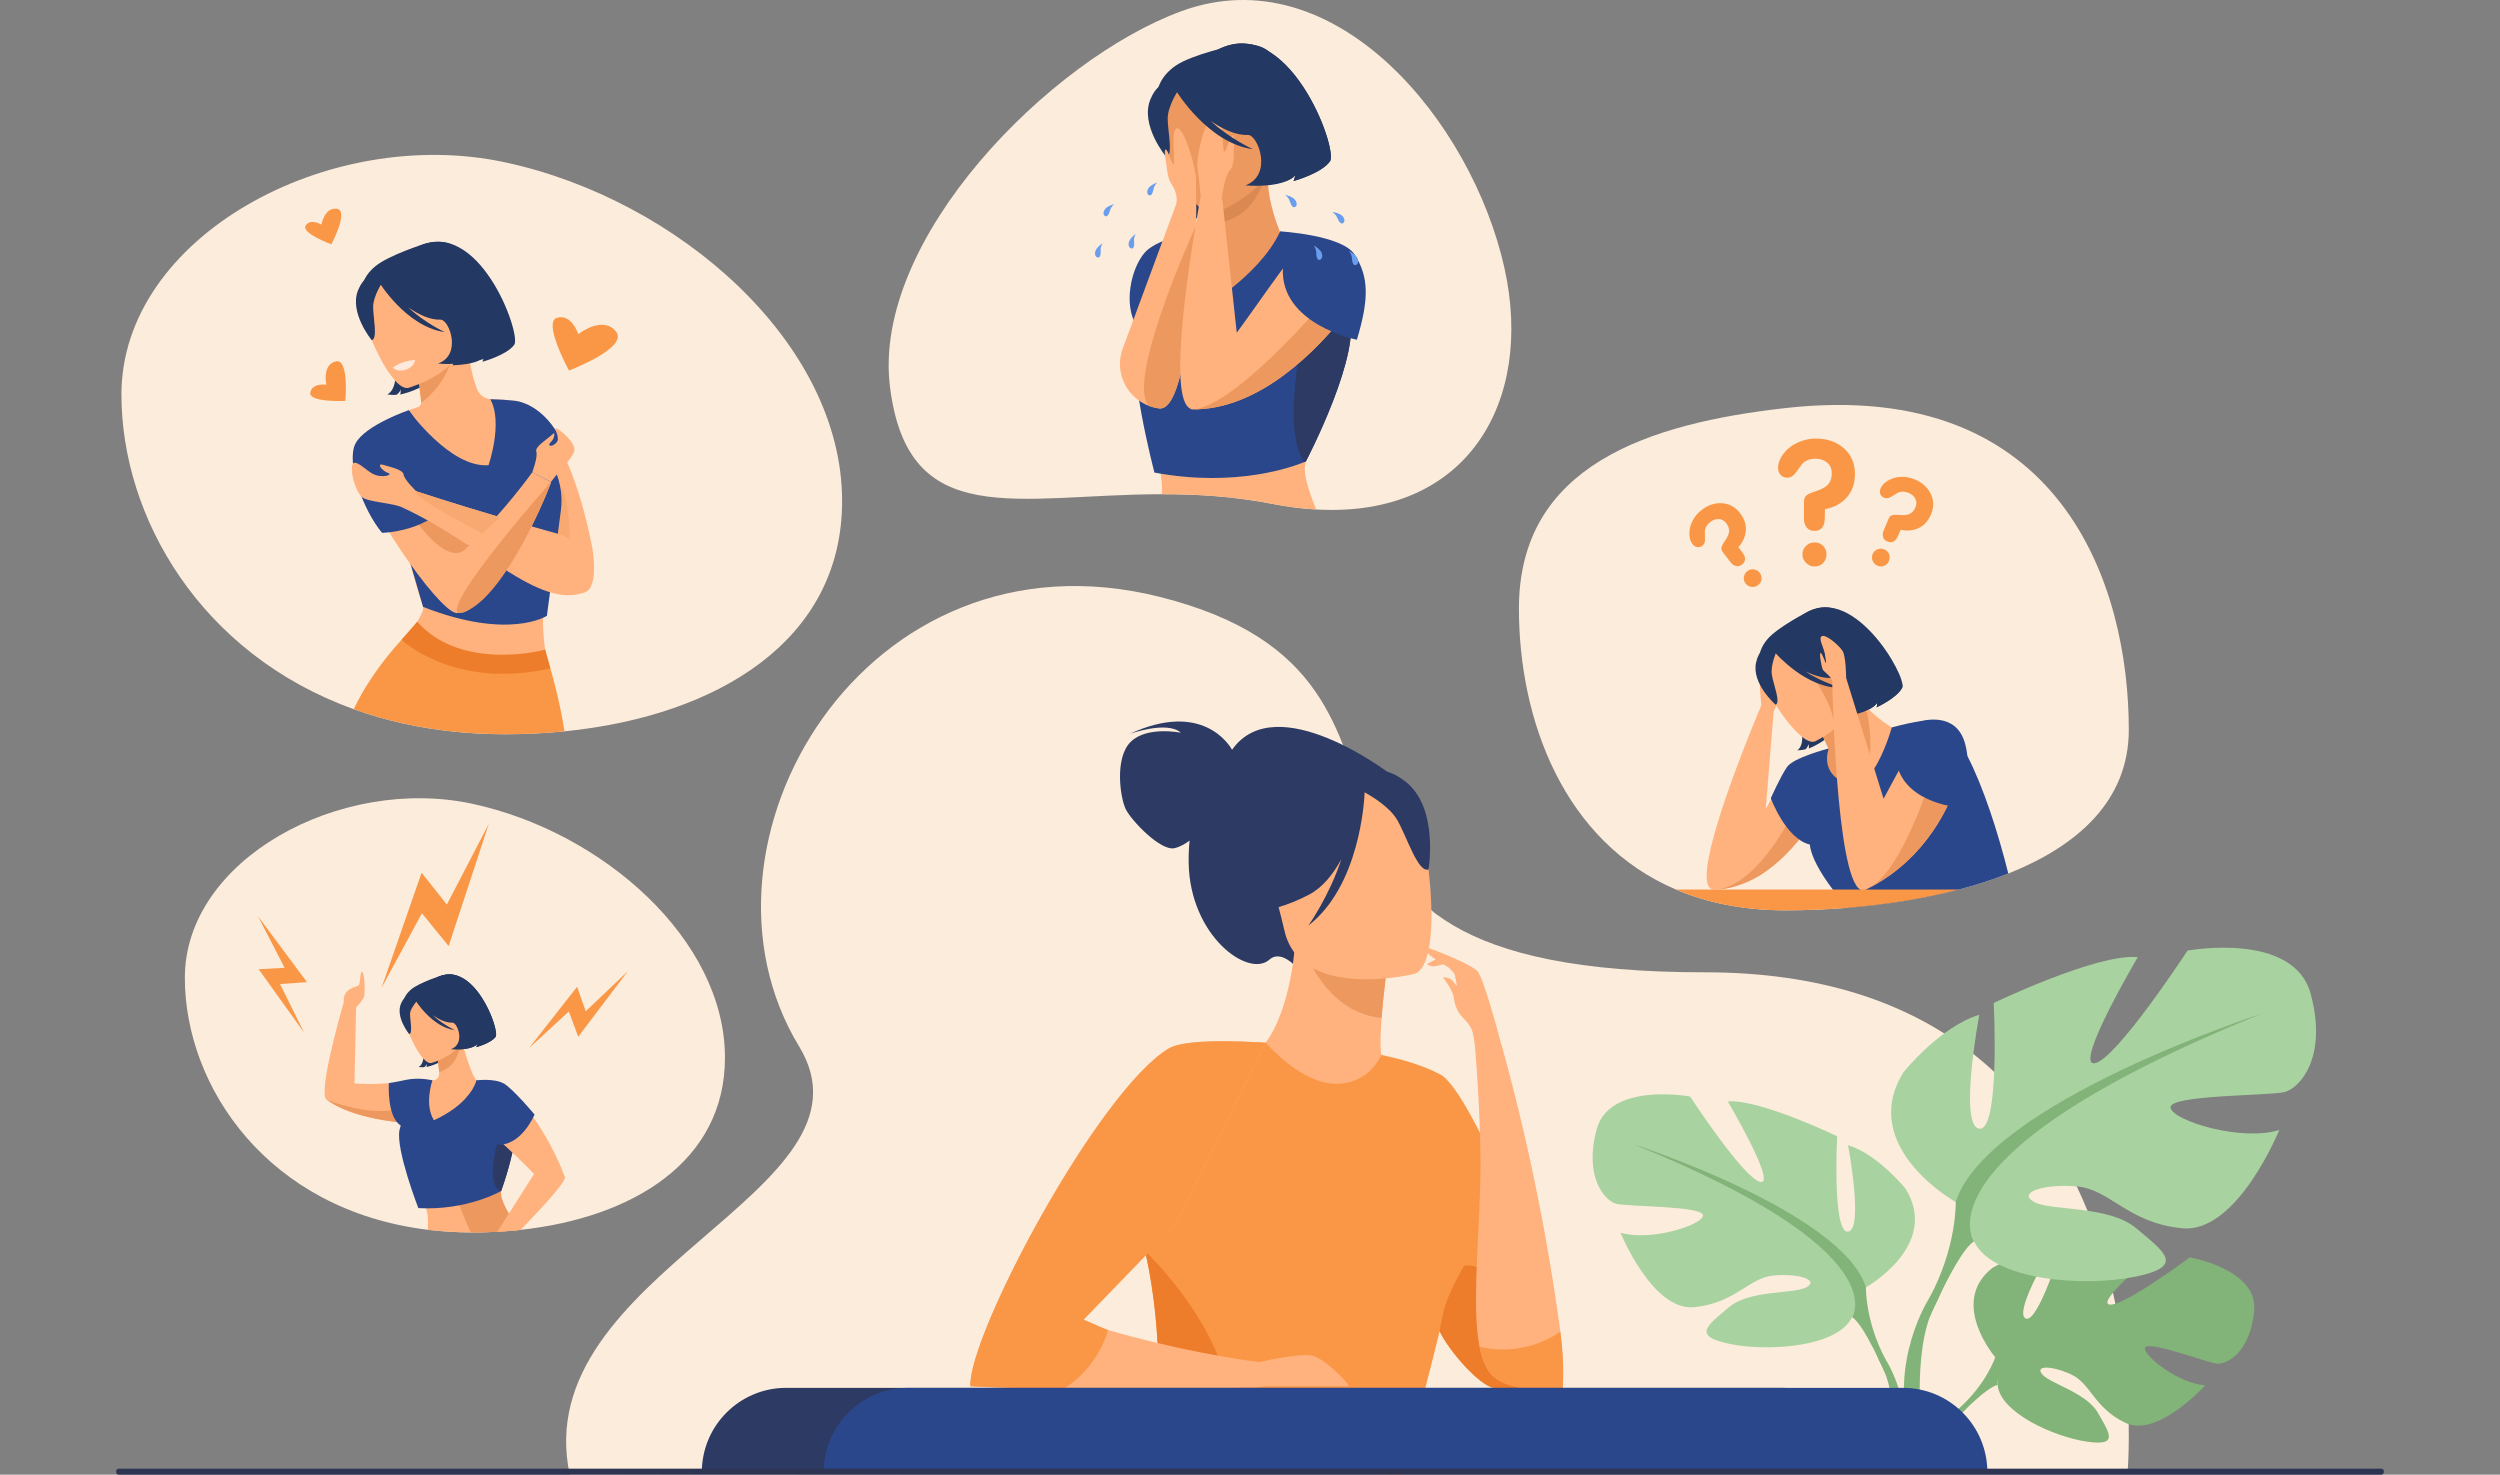 <?xml version="1.0" encoding="UTF-8"?> <svg xmlns="http://www.w3.org/2000/svg" xmlns:xlink="http://www.w3.org/1999/xlink" version="1.1" id="Capa_1" x="0px" y="0px" viewBox="0 0 678.963 400.498" style="enable-background:new 0 0 678.963 400.498;" xml:space="preserve"><rect x="0" y="0" width="678.963" height="400.498" fill="#808080" stroke="none"/> <style type="text/css"> .st0{fill:#FCECDB;} .st1{fill:#2C3A64;} .st2{fill:#FFB27D;} .st3{fill:#ED985F;} .st4{fill:#F99746;} .st5{fill:#ED7D2B;} .st6{fill:#233862;} .st7{fill:#F8A871;} .st8{fill:#2B478B;} .st9{fill:#FFE8DC;} .st10{fill:#DB8952;} .st11{fill:#699DEE;} .st12{fill:#82B378;} .st13{fill:#A8D29F;} .st14{fill:#2E3552;} </style> <g> <g> <path class="st0" d="M577.82,399.681c0,0,12.415-135.618-114.764-135.618c-137.4,0-57.196-79.085-148.025-101.942 c-80.166-20.174-131.376,67.174-98.012,122.059c24.014,39.504-74.01,61.397-62.29,116.318L577.82,399.681z"></path> <path class="st0" d="M578.151,198.181c0,19.391-14.065,31.641-32.723,39.052c-4.257,1.691-8.754,3.129-13.378,4.343 c-9.869,2.591-20.316,4.159-30.242,4.967c-5.899,0.48-11.614,0.692-16.915,0.692c-11.413,0-21.29-2.05-29.758-5.659 c-30.364-12.938-42.619-45.922-42.619-76.321c0-38.876,35.204-50.255,72.377-54.429 C560.141,102.376,578.151,159.305,578.151,198.181z"></path> <path class="st0" d="M357.463,138.37c-3.804-0.213-7.807-0.719-12.003-1.541c-10.405-2.036-20.463-2.623-29.956-2.608 c-39.216,0.056-68.841,10.337-73.793-29.097c-5.05-40.222,43.598-89.094,79.159-102.095c41.768-15.269,78.956,30.176,87.732,69.84 C416.631,109.168,398.497,140.697,357.463,138.37z"></path> <path class="st0" d="M196.889,287.253c0,28.19-25.005,43.435-55.492,46.757c-0.203,0.024-0.408,0.046-0.613,0.068 c-1.887,0.195-3.793,0.345-5.719,0.451h-0.002c-2.237,0.121-4.493,0.181-6.766,0.181c-0.135,0-0.268,0-0.4-0.002 c-4.059-0.015-7.963-0.261-11.71-0.719c-43.495-5.294-65.984-38.908-65.984-68.428c0-32.145,42.229-54.986,78.094-47.262 C163.566,225.895,196.889,255.108,196.889,287.253z"></path> <path class="st0" d="M228.703,136.089c0,38.03-34.104,58.4-75.389,62.531c-5.279,0.528-10.675,0.792-16.133,0.792 c-1.028,0-2.046-0.012-3.06-0.034c-0.048,0-0.096-0.002-0.145-0.002c-1.438-0.034-2.862-0.087-4.268-0.164 c-5.834-0.314-11.413-0.997-16.731-2.01c-4.645-0.886-9.092-2.02-13.341-3.383c-1.204-0.386-2.394-0.789-3.566-1.214 c-41.662-14.989-63.091-52.174-63.091-85.458c0-42.892,56.344-73.367,104.202-63.062 C184.24,54.218,228.703,93.197,228.703,136.089z"></path> <g> <path class="st1" d="M334.613,203.631c-0.644-1.164-8.03-13.481-27.836-4.297c0,0,10.151-3.703,13.935-0.332 c0,0-9.151-1.902-13.613,2.457c-4.462,4.359-2.874,15.238-1.357,18.313c1.517,3.075,9.456,11.444,13.25,10.577 c1.437-0.328,2.864-1.157,4.083-2.06c-0.188,1.853-0.285,3.842-0.253,5.991c0.301,19.878,16.2,31.409,21.905,26.359 c3.659-3.239,8.495,3.355,8.495,3.355l24.191-53.912C377.413,210.083,346.601,186.554,334.613,203.631z"></path> <path class="st2" d="M391.01,315.624c-5.071,3.518-11.43,6.419-19.412,8.261c-29.921,6.913-41.388-18.376-45.694-35.735 c4.08-2.335,7.92-2.85,10.137-3.114c2.163-0.255,4.437-0.425,6.32-0.518c3.36-2.574,8.366-13.106,9.474-29.459l1.407,0.377 l23.581,6.454c0,0-1.08,7.496-1.61,14.581c-0.409,5.544-0.474,10.843,0.577,12.139c1.84,0.399,2.944,0.66,2.944,0.66 s0.001,0.008,0.012,0.022C379.064,289.812,385.905,301.063,391.01,315.624z"></path> <path class="st3" d="M376.826,261.896c0,0-1.084,7.49-1.609,14.581c-13.36-1.337-19.56-14.057-21.974-21.034L376.826,261.896z"></path> <path class="st2" d="M384.117,264.49c0,0-30.841,7.581-35.267-11.698c-4.426-19.279-11.386-31.284,8.117-36.94 c19.504-5.656,25.032,0.82,28.074,6.895C388.084,228.823,392.025,262.021,384.117,264.49z"></path> <path class="st1" d="M381.673,212.236c-6.11-4.707-9.436-2.608-11.064-0.402c-19.046-5.438-26.807,10.806-26.807,10.806 c1.089,14.309-7.078,24.514-7.078,24.514s6.439,2.197,18.683-4.119c3.74-1.929,6.643-5.564,8.876-9.677 c-3.249,10.027-8.962,18.021-8.962,18.021c13.897-10.731,15.201-33.767,15.301-36.194c2.278,1.265,6.845,4.101,8.806,7.455 c2.665,4.558,5.668,14.508,8.536,13.492C387.962,236.131,390.836,219.296,381.673,212.236z"></path> <path class="st4" d="M391.008,291.739c-4.308-2.291-9.848-3.99-15.876-5.242c0,0-3.106,8.002-12.576,7.828 c-8.997-0.165-17.898-10.117-18.765-11.107c-10.308-0.331-17.886-0.005-17.886-0.005s-21.711,33.974-19.024,41.841 c1.771,5.185,3.165,10.308,4.252,15.292c5.051,23.177,3.452,43.362,2.167,52.814c-0.496,3.654-0.946,5.705-0.946,5.705 l68.385,1.588c0,0,5.666-20.169,9.866-37.377c0.127-0.517,0.251-1.032,0.375-1.542c2.847,5.868,10.926,14.692,14.583,15.385 c0.22,0.041,1.244,0.065,2.721,0.078c5.475,0.044,16.069,0.118,16.069,0.118C426.388,360.898,399.902,295.597,391.008,291.739z"></path> <path class="st5" d="M313.3,393.159c1.285-9.452,2.884-29.637-2.167-52.814c0.021-0.269,0.031-0.411,0.031-0.411 s18.708,17.873,21.941,36.56C335.311,389.252,321.842,392.577,313.3,393.159z"></path> <path class="st2" d="M366.337,376.495c-0.388-1.233-6.595-7.56-9.957-8.336c-3.362-0.776-14.461,1.777-14.461,1.777l0,0 c-6.886-0.917-22.591-3.381-40.985-8.722c-3.24-0.941-6.564-1.97-9.939-3.098l28.016-25.259l24.78-49.641 c0,0-21.012-1.658-26.332,1.513c-19.137,11.405-54.593,77.977-53.921,91.764c0,0,8.982,0.496,25.385,0.703 c12.605,0.163,29.596,0.155,50.259-0.375c0,0,2.271-0.013,4.658-0.327H366.337z"></path> <path class="st4" d="M319.01,332.858L294.3,358.414c2.435,0.922,4.977,2.237,6.634,2.801c0,0-2.258,9.719-12.01,15.983 c-16.404-0.207-25.385-0.704-25.385-0.704c-0.673-13.787,34.784-80.359,53.921-91.764c5.32-3.17,26.332-1.513,26.332-1.513 L319.01,332.858z"></path> <path class="st5" d="M424.352,377.113c-1.477-0.013-18.569-0.154-18.789-0.195c-3.657-0.693-11.736-9.517-14.583-15.385 c-0.124,0.509,0.905-5.555,1.862-8.014c2.066-5.302,4.818-9.799,4.818-9.799C407.482,342.241,424.378,367.785,424.352,377.113z"></path> <path class="st2" d="M423.77,361.701c-2.178-16.497-6.828-45.074-15.975-77.964l-0.057-0.005 c-0.538-2.076-4.782-18.284-6.557-20.058c-1.897-1.896-11.896-5.87-13.62-6.297c0,0-0.28,1.147,0.754,2.052 c0.302,0.264,0.881,0.673,1.58,1.133l-2.369,1.274c0,0,0.889,0.776,2.214,0.582c0.633-0.092,1.492-0.329,2.219-0.55 c0.491,0.3,0.975,0.589,1.415,0.846c0.746,0.705,1.628,1.594,1.705,1.913c0.09,0.376,0.411,2.036,0.612,3.085 c-0.367-0.324-0.682-0.655-0.888-0.973c-0.948-1.465-2.931-1.315-2.931-1.315s2.714,3.41,2.971,5.62 c0.391,3.367,2.27,5.131,2.27,5.131l0,0c0.691,0.813,1.663,1.542,2.485,3.247c0.602,1.248,0.838,3.636,1.004,5.013l0.001,0 c0.407,4.971,1.801,23.293,1.42,36.785c-0.512,18.157-2.232,34.432-0.191,44.531c0.528,2.615,1.306,4.815,2.423,6.527 c4.451,6.827,20.095,4.835,20.095,4.835S425.024,371.208,423.77,361.701z"></path> <path class="st4" d="M424.352,377.113c0,0-15.644,1.993-20.095-4.835c-1.117-1.712-1.896-3.913-2.423-6.527 c3.354,0.841,12.535,2.26,21.936-4.05C425.024,371.208,424.352,377.113,424.352,377.113z"></path> </g> <g> <path class="st2" d="M139.887,108.856c-2.269-0.219-4.41-0.354-6.43-0.419c-1.761-0.056-3.315-1.174-3.93-2.826 c-1.018-2.737-1.902-6.299-2.343-10.581l-0.792,0.248l-13.34,4.146c0,0,0.765,4.255,1.206,8.291 c0.054,0.495,0.103,0.991,0.146,1.479c0.057,0.635-0.349,1.217-0.961,1.398c-6.395,1.89-9.032,4.312-9.032,4.312 s1.792,23.286,10.491,49.916c0.838,2.566-11.945,17.923-11.945,17.923c3.114,9.973,45.569-4.283,45.569-4.283 s-2.902-8.824,0.886-30.381C153.831,122.938,139.887,108.856,139.887,108.856z"></path> <path class="st2" d="M139.887,108.856c0,0,13.363,1.627,20.936,39.691c0,0,2.058,11.036-2.058,12.345 C154.65,162.202,133.355,137.438,139.887,108.856z"></path> <path class="st6" d="M119.045,86.545c0,0,8.578,3.057,3.877,12.654c0,0,7.012-0.107,8.489-2.32c0,0-0.148,0.904-0.398,1.367 c0,0,6.576-1.754,8.642-4.604c2.065-2.85-9.831-35.605-26.749-26.366c0,0-15.657,3.522-8.819,20.793 c6.837,17.272,1.059,19.038,1.059,19.038s1.849,0.301,2.625,0.064c0,0,1.002-0.779,1.034-1.474c0,0,0.077,1.053-0.118,1.455 c0,0,6.417-1.316,8.812-4.621C119.893,99.224,121.051,89.926,119.045,86.545z"></path> <path class="st3" d="M113.054,99.423c0,0,0.933,5.959,1.372,9.997c6.982-5.624,7.841-10.652,9.083-14.683L113.054,99.423z"></path> <path class="st6" d="M123.27,95.106c0,0,3.325-6.738,3.71-12.238c0.275-3.927,2.561-20.254-11.576-16.672 c0,0-9.893,3.104-13.531,6.168c-2.893,2.436-6.909,7.459-0.554,19.391l1.754,4.072L123.27,95.106z"></path> <path class="st2" d="M110.923,105.34c0,0,17.436-5.016,14.145-15.826c-3.291-10.81-3.256-18.738-14.528-15.993 s-12.169,7.526-11.948,11.401C98.813,88.798,106.303,106.366,110.923,105.34z"></path> <path class="st6" d="M104.05,76.341c0,0-2.682,3.915-2.706,6.931c-0.024,3.016,1.318,8.8-0.392,9.112 c0,0-6.212-7.524-3.68-13.627C99.957,72.284,104.05,76.341,104.05,76.341z"></path> <path class="st7" d="M154.738,148.08c0,0,0.047-13.88-2.519-15.545C149.653,130.869,148.816,148.422,154.738,148.08z"></path> <path class="st8" d="M110.962,111.415c0,0,11.329,15.762,21.71,14.92c0,0,4.036-11.557,0.48-17.919c0,0,2.658,0.086,3.572,0.145 c0.772,0.049,3.164,0.295,3.164,0.295l9.839,16.829c2.284,3.907,3.201,8.464,2.604,12.95l-3.803,28.618 c0,0-10.288,6.734-33.624-2.432l-6.572-22.633L110.962,111.415z"></path> <path class="st2" d="M149.653,130.87c0.007,0.034-0.036,0.186-0.123,0.442c-0.019,0.06-0.043,0.125-0.068,0.195 c-0.051,0.142-0.111,0.306-0.181,0.49c-0.005,0.019-0.014,0.041-0.022,0.06c-2.032,5.335-11.572,27.005-21.183,32.944 c-0.483,0.43-1.023,0.799-1.619,1.064c-0.068,0.029-0.135,0.055-0.2,0.082c-0.072,0.029-0.147,0.058-0.22,0.082 c-0.031,0.014-0.063,0.024-0.094,0.034c-0.483,0.157-0.999,0.244-1.551,0.244c-0.13,0-0.265-0.005-0.401-0.015 c-4.98-0.372-26.272-31.204-26.672-40.578c-0.258-5.984,7.094-11.008,7.094-11.008c7.499,3.943,14.765,16.333,19.863,27.042 c1.054,2.215,2.015,4.363,2.864,6.346c9.693-9.203,17.409-20.01,17.409-20.01L149.653,130.87z"></path> <path class="st4" d="M149.47,181.517c-0.567-1.947-0.943-3.057-0.943-3.057s-28.895,1.535-36.172-8.103 c0-0.002-0.002-0.005-0.005-0.007c0,0-0.002,0.002-0.005,0.005c-0.087,0.08-1.373,1.293-3.257,3.361l-0.017,0.019 c-2.357,2.587-5.641,6.498-8.696,11.201c-1.547,2.377-3.031,4.956-4.305,7.668c1.173,0.425,2.362,0.828,3.566,1.214 c4.249,1.363,8.696,2.497,13.341,3.383c5.318,1.013,10.897,1.696,16.731,2.01c1.407,0.077,6.445,0.2,7.473,0.2 c5.458,0,10.853-0.263,16.133-0.792C152.134,191.26,150.491,185.027,149.47,181.517z"></path> <path class="st3" d="M127.142,148.293c-4.781,6.664-13.779-6.279-14.088-6.759l2.315-1.964c0,0,5.179,0.642,8.908,2.376 C125.332,144.163,126.292,146.309,127.142,148.293z"></path> <path class="st9" d="M106.69,99.878c0,0,1.88-1.801,6.043-2.135c0,0-0.061,1.779-2.416,2.633 C107.98,101.222,106.69,99.878,106.69,99.878z"></path> <path class="st6" d="M112.68,67.501l-9.822,9.007c0,0,7.442,12.242,17.939,13.683c0,0-5.395-2.468-9.94-6.723 c2.837,1.967,5.979,3.475,8.845,3.346c2.346,0.114,5.801,9.551-0.741,11.922c0,0,8.711,0.918,11.785-2.321 c0,0-0.145,0.905-0.396,1.368c0,0,6.576-1.756,8.641-4.606C141.056,90.33,129.596,58.263,112.68,67.501z"></path> <path class="st8" d="M110.962,111.415c0,0-11.818,4.048-14.414,9.028c-2.595,4.98,1.858,17.816,7.207,24.27 c0,0,13.252-0.14,19.471-9.773C123.226,134.939,113.381,113.564,110.962,111.415z"></path> <path class="st8" d="M139.887,108.856c0,0,7.916,0.504,13.07,11.727c0,0,0.29,7.763-5.789,7.95 C141.089,128.72,139.887,108.856,139.887,108.856z"></path> <path class="st2" d="M151.254,144.895c-5.539-1.526-10.78-3.033-15.505-4.43c-13.442-3.976-22.696-7.048-22.696-7.048 l-0.029,0.039l0.029-0.038c0,0-3.26-3.091-3.454-4.565c-0.175-1.33-3.612-2.021-5.934-2.713 c-0.314-0.094-0.593,0.228-0.454,0.525c0.259,0.553,1.193,1.444,2.127,1.752c1.643,0.543-1.66,1.613-4.238,0.204 c-1.594-0.872-4.37-3.779-5.235-2.708c-0.865,1.071,0.121,6.63,2.324,8.979c1.466,1.563,8.75,1.591,11.41,3.087h0 c21.2,9.82,36.542,27.55,49.165,22.915C158.766,160.894,161.521,147.723,151.254,144.895z"></path> <path class="st7" d="M135.75,140.465l-4.761,4.419c0,0-18.644-9.576-18.035-11.335c0.017-0.05,0.051-0.093,0.101-0.132 C113.054,133.417,122.308,136.489,135.75,140.465z"></path> <path class="st2" d="M144.55,128.283c0,0,1.575-4.207,1.104-5.617c-0.454-1.358,2.902-3.292,4.651-4.937 c0.083-0.078,0.22-0.025,0.228,0.089c0.03,0.444-0.04,1.363-0.933,2.234c-1.239,1.208,0.455,1.472,1.592,0.055 c1.137-1.417-1.247-4.316,0-3.732c1.247,0.584,5.203,3.93,4.784,6.032c-0.419,2.102-4.587,5.951-6.322,8.462L144.55,128.283z"></path> <path class="st5" d="M109.071,173.736c0,0,14.175,13.724,40.399,7.782l-1.391-5.08c0,0-22.538,6.172-34.778-7.586 L109.071,173.736z"></path> <path class="st4" d="M157.052,90.759c0,0,6.488-5.192,10.201-0.776c3.714,4.416-12.727,10.644-12.727,10.644 s-7.221-13.206-3.223-14.333C155.301,85.168,157.052,90.759,157.052,90.759z"></path> <path class="st4" d="M87.29,61.006c0,0,0.861-4.81,4.214-4.293c3.353,0.517-1.511,9.638-1.511,9.638s-8.309-3.048-6.976-5.095 C84.35,59.209,87.29,61.006,87.29,61.006z"></path> <path class="st4" d="M88.625,104.488c0,0-1.204-5.404,2.528-6.331c3.731-0.927,2.636,10.736,2.636,10.736 s-10.019,0.448-9.521-2.275C84.766,103.896,88.625,104.488,88.625,104.488z"></path> <path class="st3" d="M149.653,130.87c0.007,0.034-0.036,0.186-0.123,0.442c-0.019,0.06-0.043,0.125-0.068,0.195 c-0.051,0.142-0.111,0.306-0.181,0.49c-0.005,0.019-0.014,0.041-0.022,0.06c-2.138,5.666-12.663,29.713-22.802,34.008 c-0.068,0.029-0.135,0.055-0.2,0.082c-0.072,0.029-0.147,0.058-0.22,0.082c-0.031,0.014-0.063,0.024-0.094,0.034 c-0.483,0.157-0.999,0.244-1.551,0.244C120.759,163.461,149.653,130.87,149.653,130.87z"></path> </g> <g> <path class="st2" d="M138.18,329.629c-1.409-2.538-2.384-4.746-2.085-6.162c0,0,0-0.003,0.002-0.007 c0.046-0.222,0.106-0.652,0.181-1.24c0.282-2.186,0.784-6.539,1.622-10.371c0.109-0.509,0.227-1.009,0.35-1.491v-0.003 c0.077-0.311,0.159-0.613,0.244-0.91c0.224-0.792,0.362-1.564,0.42-2.319c0.408-4.968-2.461-9.126-5.376-11.526 c-0.384-0.319-0.77-0.606-1.148-0.859c-1.108-0.741-2.157-1.204-2.965-1.332c-0.758-0.664-1.764-3.332-2.582-5.834 c-0.309-0.943-0.589-1.861-0.82-2.64c-0.007-0.027-0.014-0.051-0.022-0.075c-0.256-0.864-0.446-1.549-0.541-1.889v-0.003 c-0.041-0.15-0.063-0.232-0.063-0.232l-0.215,0.135l-0.886,0.56c0,0.003-0.002,0.003-0.002,0.003l-2.176,1.378l-3.376,2.138 c0,0.007,0.002,0.017,0.005,0.024c0.094,0.333,0.169,0.692,0.234,1.064c0.031,0.195,0.06,0.396,0.084,0.598 c0.075,0.584,0.121,1.189,0.145,1.79v0.007c0.019,0.446,0.026,0.89,0.026,1.317c-0.002,0.946-0.789,1.701-1.735,1.655 c-0.019,0-0.041-0.003-0.06-0.003h-0.002c-1.882-0.084-3.969-0.109-5.055,0.003c-2.051,0.21-4.268,0.521-6.727,0.741 c-0.034,0.003-0.051,0.005-0.051,0.005c-2.77,0.246-5.849,0.374-9.345,0.106l0.446-20.689c0,0,2.13-2.096,2.256-3.222 c0.126-1.126,0.206-5.936-0.695-6.431c-0.403-0.221-0.504,3.467-0.805,3.663c-0.912,0.591-4.43,0.895-4.086,4.521v0 c-1.21,4.221-7.101,25.277-4.64,26.614c0.002,0.001,0.004,0.002,0.006,0.003c0.002,0.001,0.005,0.003,0.008,0.005 c0,0,0.002,0,0.002,0.002c0.685,0.483,1.412,0.929,2.174,1.344c0.162,0.087,0.323,0.174,0.49,0.258 c0.094,0.051,0.188,0.099,0.285,0.145c0.273,0.14,0.553,0.273,0.832,0.401c0.157,0.075,0.314,0.145,0.475,0.215 c0.22,0.099,0.442,0.193,0.666,0.285c0.14,0.058,0.28,0.116,0.42,0.171c0.323,0.13,0.649,0.253,0.98,0.372 c0.092,0.036,0.183,0.07,0.277,0.101c0.031,0.014,0.063,0.024,0.096,0.036c0.106,0.038,0.212,0.075,0.321,0.111 c0.002,0.003,0.005,0.003,0.007,0.003c0.191,0.065,0.381,0.128,0.572,0.191c0.191,0.063,0.384,0.123,0.574,0.183 c0.384,0.121,0.77,0.234,1.158,0.343c0.145,0.043,0.29,0.082,0.434,0.121c0.077,0.022,0.159,0.043,0.239,0.065 c0.186,0.051,0.372,0.099,0.557,0.145c0.42,0.106,0.842,0.208,1.264,0.304c0.145,0.034,0.29,0.065,0.432,0.097 c0.019,0.005,0.036,0.01,0.055,0.012c0.186,0.041,0.372,0.08,0.555,0.118c0.198,0.041,0.393,0.082,0.591,0.121 c0.466,0.094,0.931,0.181,1.395,0.261c0.405,0.07,0.808,0.137,1.206,0.2c0.246,0.038,0.492,0.077,0.734,0.111 c0.224,0.034,0.449,0.065,0.671,0.094c0.215,0.031,0.427,0.058,0.637,0.084c0.311,0.041,0.62,0.077,0.927,0.114h0.002 c0.135,0.017,0.268,0.034,0.4,0.046c0.179,0.022,0.355,0.041,0.528,0.058c0.118,0.012,0.236,0.024,0.355,0.036 c-0.099,0.261-0.186,0.521-0.258,0.784c-0.072,0.253-0.135,0.509-0.183,0.765c-0.002,0.005-0.002,0.009-0.002,0.014 c-0.13,0.685-0.169,1.37-0.097,2.049c0.681,6.315,5.707,14.4,7.222,19.692c0.193,0.668,0.328,1.293,0.391,1.863 c0.121,1.083,0.123,2.461,0.048,3.955c3.747,0.459,7.651,0.705,11.71,0.719c0.133,0.002,0.265,0.002,0.4,0.002 c2.273,0,4.529-0.06,6.766-0.181h0.002c1.926-0.106,3.832-0.256,5.719-0.451C139.876,332.546,138.962,331.038,138.18,329.629z"></path> <path class="st6" d="M122.096,277.295c0,0,5.201,1.853,2.351,7.672c0,0,4.251-0.065,5.147-1.407c0,0-0.09,0.548-0.241,0.829 c0,0,3.987-1.063,5.24-2.791c1.252-1.728-5.961-21.588-16.219-15.987c0,0-9.493,2.135-5.347,12.607 c4.146,10.472,0.642,11.543,0.642,11.543s1.121,0.182,1.591,0.039c0,0,0.607-0.472,0.627-0.894c0,0,0.047,0.639-0.072,0.882 c0,0,3.891-0.798,5.343-2.802C122.609,284.983,123.312,279.345,122.096,277.295z"></path> <path class="st3" d="M118.463,285.103c0,0,0.566,3.613,0.832,6.061c4.894-1.567,5.349-5.985,6.102-8.429L118.463,285.103z"></path> <path class="st6" d="M124.657,282.486c0,0,2.016-4.085,2.249-7.42c0.167-2.381,1.553-12.281-7.019-10.108 c0,0-5.998,1.882-8.204,3.74c-1.754,1.477-4.189,4.523-0.336,11.757l1.063,2.469L124.657,282.486z"></path> <path class="st2" d="M117.171,288.691c0,0,10.572-3.041,8.577-9.596c-1.995-6.554-1.974-11.361-8.809-9.697 c-6.834,1.665-7.378,4.563-7.244,6.913C109.828,278.661,114.37,289.313,117.171,288.691z"></path> <path class="st6" d="M114.872,270.006c0,0-3.494,3.476-3.509,5.305c-0.014,1.829,0.799,5.336-0.237,5.525 c0,0-3.767-4.562-2.231-8.263C110.522,268.648,114.872,270.006,114.872,270.006z"></path> <path class="st6" d="M118.374,265.611c0,0-0.101,0.023-0.278,0.076c0.325,0.72-5.412,5.803-5.412,5.803s4.512,7.423,10.877,8.296 c0,0-3.272-1.498-6.028-4.078c1.721,1.194,3.626,2.109,5.364,2.031c1.422,0.069,3.517,5.791-0.449,7.228 c0,0,5.281,0.557,7.145-1.407c0,0-0.088,0.549-0.24,0.829c0,0,3.987-1.064,5.239-2.793 C135.843,279.871,128.63,260.01,118.374,265.611z"></path> <path class="st3" d="M111.853,305.101c-6.125-0.414-14.666-1.626-20.924-5.032c-1.243-0.768-2.059-1.275-2.176-1.345 c0-0.002-0.002-0.002-0.002-0.002c0.002-0.003,0.005,0,0.01,0.002c0.123,0.048,0.773,0.303,1.795,0.644 c3.988,1.335,13.636,4.01,19.667,0.993C114.501,298.222,113.553,301.617,111.853,305.101z"></path> <path class="st3" d="M140.783,334.078c-1.887,0.195-3.793,0.345-5.719,0.451h-0.002c-2.237,0.121-4.493,0.181-6.766,0.181 c-0.135,0-0.268,0-0.4-0.002c-1.433-2.879-2.464-5.571-3.089-7.376c-0.485-1.395-0.726-2.256-0.726-2.256 c3.576-1.803,7.135-2.674,10.518-2.835c0.565-0.027,1.124-0.034,1.679-0.022c-0.075,0.589-0.135,1.018-0.181,1.24 c-0.002,0.005-0.002,0.007-0.002,0.007c-0.299,1.416,0.676,3.624,2.085,6.162C138.962,331.038,139.876,332.546,140.783,334.078z"></path> <path class="st8" d="M139.379,301.396c-2.937-5.209-9.956-7.988-9.956-7.988c-2.19,6.978-11.584,10.83-11.584,10.83 c-2.691-4.357-0.397-10.828-0.395-10.832c0,0,0,0,0,0c0,0-3.575-0.906-7.194-0.128c-3.619,0.778-4.645,0.875-4.645,0.875 s-0.598,9.179,3.254,11.532c-0.161,0.449-0.289,0.886-0.37,1.302c-1.02,5.241,5.124,21.12,5.124,21.12 c13.26,0.727,22.482-4.64,22.482-4.64s3.273-8.875,3.949-15.737C140.302,305.135,140.186,302.826,139.379,301.396z"></path> <g> <polygon class="st4" points="103.622,268.283 103.622,268.283 114.498,237.011 121.357,245.654 132.762,223.731 132.762,223.731 121.844,256.936 114.59,248.038 "></polygon> </g> <g> <polygon class="st4" points="82.58,280.431 82.58,280.431 70.256,263.235 77.296,262.836 70.049,248.807 70.049,248.807 83.366,266.737 76.049,267.248 "></polygon> </g> <g> <polygon class="st4" points="143.675,284.654 143.675,284.654 156.724,268.002 159.081,274.647 170.515,263.757 170.515,263.757 157.039,281.568 154.497,274.688 "></polygon> </g> <path class="st1" d="M140.045,307.729c-0.676,6.862-3.949,15.737-3.949,15.737c-4.989-1.597-0.091-16.523-0.091-16.523 C138.152,306.885,138.887,306.935,140.045,307.729z"></path> <path class="st2" d="M153.384,319.562L153.384,319.562l0.001-0.001C147.153,303.167,137,294.263,137,294.263 c-5.518-1.156-7.137,2.507-8.447,7.845c-0.341,1.389,11.532,11.299,16.485,16.737l0,0l-6.857,10.783l-3.115,4.901 c1.926-0.106,3.832-0.256,5.719-0.451c0.205-0.022,0.41-0.043,0.613-0.068C147.055,328.174,154.313,320.351,153.384,319.562z"></path> <path class="st8" d="M129.422,293.408c0,0,4.841-0.632,7.43,0.884s8.328,8.399,8.328,8.399s-3.691,8.921-10.448,8.147 c0,0-10.4-10.451-7.898-12.961C129.338,295.365,129.422,293.408,129.422,293.408z"></path> </g> <path class="st8" d="M327.239,62.464c0,0-12.559,1.821-16.327,6.119c-3.768,4.298-5.921,14.25-2.153,20.039 C312.526,94.411,327.239,62.464,327.239,62.464z"></path> <path class="st3" d="M344.531,46.179c0,0-1.683,7.169,4.952,21.029l-18.554,19.01l-1.449-17.635c0,0,2.417-9.878,1.518-16.117 L344.531,46.179z"></path> <path class="st6" d="M337.478,35.814c0,0,9.872,3.452,4.538,14.506c0,0,8.052-0.17,9.733-2.722c0,0-0.164,1.039-0.448,1.572 c0,0,7.541-2.059,9.893-5.346c2.353-3.287-11.533-40.823-30.899-30.098c0,0-17.956,4.151-9.987,23.939 c7.969,19.789,1.346,21.856,1.346,21.856s2.125,0.333,3.015,0.056c0,0,1.145-0.902,1.177-1.7c0,0,0.096,1.209-0.126,1.672 c0,0,7.361-1.554,10.089-5.367C338.538,50.369,339.804,39.684,337.478,35.814z"></path> <path class="st10" d="M330.929,48.929c0,0,0.179,6.924,0.079,11.588c9.576-1.746,11.511-9.933,13.522-14.338L330.929,48.929z"></path> <path class="st6" d="M341.278,46.172c0,0,4.539-7.339,5.582-13.584c0.745-4.459,5.146-22.874-11.408-20.327 c0,0-11.65,2.465-16.144,5.569c-3.574,2.468-8.715,7.771-2.757,22.107l1.559,4.848L341.278,46.172z"></path> <path class="st3" d="M329.737,57.951c0,0,19.56-7.18,14.902-19.292c-4.659-12.112-5.272-21.196-17.957-17.124 c-12.686,4.072-13.32,9.622-12.748,14.043C314.504,39.998,324.529,59.506,329.737,57.951z"></path> <path class="st6" d="M320.188,24.197c0,0-3.054,4.514-3.061,7.978c-0.007,3.464,1.574,10.097-0.388,10.467 c0,0-7.185-8.598-4.319-15.625C315.46,19.566,320.188,24.197,320.188,24.197z"></path> <path class="st2" d="M357.463,138.37c-3.804-0.213-7.807-0.719-12.003-1.541c-10.405-2.036-20.463-2.623-29.956-2.608 c0.037-0.514,0.061-1.003,0.069-1.468c0.083-4.617-2.036-11.386-4.242-18.667h46.37c-1.539,5.444-2.623,10.031-3.039,11.215 C353.695,128.05,355.214,132.841,357.463,138.37z"></path> <path class="st8" d="M354.661,125.298c0,0-0.144,0.068-0.426,0.183c-2.723,1.145-18.293,7.041-40.706,2.867 c0,0-7.968-30.132-4.771-39.727c3.171-9.52,17.992-24.118,18.225-24.343c-0.135,0.267-5.85,11.697-1.908,20.436 c0,0,16.786-9.307,22.604-21.877c0,0,13.011,10.28,17.897,20.346c0.237,0.489,0.457,0.979,0.653,1.465 C370.469,95.151,354.661,125.298,354.661,125.298z"></path> <path class="st1" d="M354.661,125.298c0,0-0.144,0.068-0.426,0.183c-6.053-8.206-0.648-33.701-0.648-33.701 s6.356-7.479,11.988-8.597c0.237,0.489,0.457,0.979,0.653,1.465C370.469,95.151,354.661,125.298,354.661,125.298z"></path> <path class="st2" d="M324.906,56.764c0,0-0.022,1.443-0.101,3.858c0,0,0,0,0,0.005c-0.007,0.217-0.014,0.442-0.024,0.673 c-0.408,12.212-2.087,45.158-8.383,49.226c-0.516,0.333-1.066,0.473-1.648,0.391c-0.089-0.015-0.181-0.029-0.275-0.043 c-0.789-0.121-1.547-0.314-2.266-0.577c-0.046-0.017-0.092-0.034-0.135-0.051c0,0-0.002,0-0.002-0.002 c-5.854-2.179-9.251-8.604-7.417-14.861l14.762-39.881c0.265-1.011,0.422-3.023-1.293-5.547c-1.211-1.781-1.235-4.978-1.626-7.094 c-0.391-2.118-0.051-2.768,0.495-1.86c0.548,0.905,1.424,3.94,1.81,3.738c0.386-0.203-0.989-9.98,0.958-9.907 c1.945,0.072,5.135,10.993,5.079,14.326C324.783,52.488,324.906,56.764,324.906,56.764z"></path> <path class="st3" d="M324.781,61.3c-0.408,12.212-2.087,45.158-8.383,49.226c-0.516,0.333-1.066,0.473-1.648,0.391 c-0.089-0.015-0.181-0.029-0.275-0.043c-0.789-0.121-1.547-0.314-2.266-0.577c-0.046-0.017-0.092-0.034-0.135-0.051 c0,0-0.002,0-0.002-0.002C305.817,104.021,322.698,65.926,324.781,61.3z"></path> <path class="st2" d="M354.916,66.055c-2.106-0.276-11.113,13.543-19.033,24.315c0,0,0,0.001-0.001,0.001l-3.891-35.983 l-0.225-0.367l0.035,0.003c0,0,0.664-5.946,2.18-7.695c1.517-1.749,0.955-5.046,1.188-7.187c0.233-2.141-0.288-2.775-0.874-1.84 c-0.586,0.936-1.328,4.02-1.851,3.835c-0.523-0.185,0.002-10.047-2.492-9.877c-2.494,0.17-5.208,11.268-4.712,14.603 c0.419,2.82,0.759,6.322,0.853,7.337c-2.758,15.299-8.854,52.77-3.324,57.443c0.346,0.295,0.743,0.545,0.962,0.545 c18.635,0.205,34.467-16.758,41.572-25.797c2.576-3.28,4.008-5.515,4.008-5.515C370.342,69.249,365.236,67.415,354.916,66.055z"></path> <path class="st3" d="M365.304,85.393c-7.105,9.039-22.937,26.002-41.572,25.797c0.23-0.004,0.463-0.022,0.703-0.054 c3.538-0.427,8.189-3.316,12.926-7.101c10.578-8.454,21.581-21.391,21.581-21.391L365.304,85.393z"></path> <path class="st8" d="M347.679,62.837c0,0,16.789,0.983,20.198,6.276c3.894,6.046,3.983,11.994,0.635,23.156 c0,0-20.833-4.159-20.102-19.388L347.679,62.837z"></path> <g> <path class="st11" d="M312.348,50.624c-0.859,0.71-1.054,1.957-0.383,2.346c0.722,0.418,1.11-0.52,1.334-1.688 c0.187-0.973,0.972-1.702,0.972-1.702S313.192,49.925,312.348,50.624z"></path> <path class="st11" d="M300.03,58.617c0.683,0.479,1.151-0.421,1.476-1.566c0.271-0.953,1.117-1.611,1.117-1.611 s-1.105,0.25-2.008,0.873C299.698,56.946,299.395,58.171,300.03,58.617z"></path> <path class="st11" d="M306.886,65.106c-0.616,0.929-0.441,2.179,0.314,2.356c0.812,0.191,0.912-0.819,0.788-2.002 c-0.103-0.986,0.438-1.911,0.438-1.911S307.492,64.192,306.886,65.106z"></path> <path class="st11" d="M297.834,67.539c-0.666,0.894-0.559,2.151,0.185,2.37c0.801,0.235,0.955-0.768,0.896-1.956 c-0.049-0.99,0.541-1.884,0.541-1.884S298.489,66.659,297.834,67.539z"></path> </g> <g> <path class="st11" d="M351.154,53.76c-0.958-0.62-2.116-0.845-2.116-0.845s0.901,0.658,1.213,1.641 c0.374,1.18,0.889,2.102,1.585,1.582C352.481,55.654,352.128,54.389,351.154,53.76z"></path> <path class="st11" d="M363.974,58.211c-1.009-0.534-2.182-0.658-2.182-0.658s0.954,0.577,1.351,1.53 c0.476,1.143,1.069,2.017,1.716,1.438C365.461,59.983,364.999,58.753,363.974,58.211z"></path> <path class="st11" d="M356.783,66.641c0,0,0.671,0.891,0.685,1.922c0.017,1.238,0.242,2.27,1.058,1.973 c0.759-0.276,0.787-1.589,0.037-2.474C357.825,67.192,356.783,66.641,356.783,66.641z"></path> <path class="st11" d="M368.216,69.475c-0.784-0.829-1.855-1.322-1.855-1.322s0.719,0.853,0.789,1.882 c0.084,1.235,0.365,2.253,1.165,1.913C369.057,71.63,369.013,70.317,368.216,69.475z"></path> </g> <path class="st6" d="M330.297,13.725c0,0-7.991,5.601-11.827,9.714c0,0,0.396,0.47,1.097,1.233 c0.01,0.159,0.018,0.253,0.018,0.253s8.629,14.009,20.695,15.592c0,0-6.212-2.797-11.46-7.653c3.271,2.24,6.89,3.95,10.18,3.783 c2.695,0.115,6.727,10.929-0.77,13.696c0,0,10.01,0.995,13.518-2.745c0,0-0.16,1.041-0.445,1.574c0,0,7.541-2.061,9.892-5.348 C363.547,40.538,349.661,3,330.297,13.725z"></path> <g> <path class="st2" d="M487.624,206.563c-0.997,0.378-4.412,6.653-8.083,13.141l2.157-26.411c0,0,1.427-2.911,1.421-4.241 c-0.006-1.331,1.762-11.821,0.871-12.141c-0.89-0.319-5.528,4.674-5.991,6.935c-0.277,1.354,0.336,7.723,0.336,7.723l0,0 c-0.991,2.337-13.039,30.908-14.66,43.779c-0.471,3.722-0.067,6.134,1.728,6.215c0.454,0.021,0.907,0.016,1.367-0.008 c1.84-0.108,3.691-0.567,5.353-1.132c0.014-0.008,0.031-0.014,0.048-0.016c1.776-0.565,3.47-1.342,5.075-2.269 c0.036-0.022,0.073-0.041,0.109-0.062c0.462-0.256,0.72-0.418,0.72-0.418l0.003-0.019c5.227-3.241,9.453-8.017,12.425-12.09 c3.182-4.354,4.927-7.903,4.927-7.903C498.33,207.344,490.924,205.305,487.624,206.563z"></path> <path class="st6" d="M497.346,183.525c0,0,8.038,1.429,5.306,10.611c0,0,6.183-1.136,7.16-3.312c0,0,0.003,0.821-0.149,1.267 c0,0,5.554-2.527,6.956-5.353c1.403-2.826-13.978-30.018-27.563-19.338c0,0-13.318,5.438-4.709,19.692 c8.609,14.254,3.763,16.674,3.763,16.674s1.679-0.008,2.33-0.333c0,0,0.77-0.838,0.695-1.457c0,0,0.225,0.92,0.112,1.304 c0,0,5.478-2.116,7.104-5.394C499.978,194.609,499.621,186.217,497.346,183.525z"></path> <path class="st2" d="M514.361,200.959c0.476,4.006,0.437,10.285-4.196,11.487c-2.905,0.753-4.986,1.958-6.65,2.77 c-2.294,1.12-3.795,1.499-5.582-1.073c-3.081-4.434-1.902-10.638-1.902-10.638l0.611-0.204c-1.42-2.807-2.773-5.734-3.308-7.653 l10.423-5.372l0.977-0.504c0,0,0.961,1.168,2.608,2.748c2.154,2.07,5.484,4.846,9.367,6.627L514.361,200.959z"></path> <path class="st3" d="M505.386,213.838l-1.871,1.378c-2.294,1.12-3.795,1.499-5.582-1.073c-3.081-4.434-1.902-10.638-1.902-10.638 l0.611-0.204c-1.42-2.807-2.773-5.734-3.308-7.653l10.423-5.372c0.588,0.639,1.731,1.829,3.308,3.274 C508.064,198.346,509.008,206.835,505.386,213.838z"></path> <path class="st6" d="M502.352,190.466c0,0,1.939-6.45,1.463-11.37c-0.34-3.512-0.743-18.286-12.709-13.02 c0,0-8.285,4.213-11.046,7.462c-2.196,2.583-5,7.62,2.389,17.225l2.155,3.34L502.352,190.466z"></path> <path class="st2" d="M497.372,198.637c-2.347,1.72-4.417,2.711-4.417,2.711c-3.933,1.591-13.162-12.826-13.932-16.221 c-0.77-3.392-0.686-7.753,8.871-11.854c6.731-2.888,9.291-0.263,11.792,4.711c1.05,2.087,2.09,4.591,3.426,7.272 C505.929,190.917,501.271,195.783,497.372,198.637z"></path> <path class="st3" d="M498.073,198.107c0.792-6.885-8.731-18.33-8.731-18.33s5.616-0.978,10.344-1.793 c1.05,2.087,2.09,4.591,3.426,7.272C505.929,190.917,501.972,195.253,498.073,198.107z"></path> <path class="st6" d="M482.574,176.731c0,0-1.79,3.859-1.363,6.529c0.427,2.67,2.472,7.584,1.007,8.114 c0,0-6.609-5.729-5.277-11.501C478.353,173.752,482.574,176.731,482.574,176.731z"></path> <path class="st6" d="M481.156,176.36c0,0,0.364,0.313,1,0.813c0.028,0.121,0.046,0.193,0.046,0.193s8.397,9.718,17.891,9.433 c0,0-5.136-1.381-9.786-4.467c2.8,1.318,5.802,2.184,8.316,1.645c2.091-0.248,6.547,7.582,1.115,10.649 c0,0,7.837-0.482,10.074-3.801c0,0,0.006,0.822-0.147,1.268c0,0,5.553-2.529,6.955-5.355 C518.022,183.914,495.333,159.735,481.156,176.36z"></path> <path class="st3" d="M490.504,225.549c-2.972,4.073-7.198,8.849-12.425,12.09l-0.003,0.019c0,0-0.258,0.162-0.72,0.418 c-0.037,0.022-0.073,0.041-0.109,0.062c-1.605,0.927-3.3,1.704-5.075,2.269c-0.017,0.003-0.034,0.008-0.048,0.016 c-1.661,0.564-3.513,1.024-5.353,1.132c1.552-0.286,3.045-0.878,4.47-1.68c2.658-1.494,5.073-3.722,7.151-6.094 c4.669-5.332,7.63-11.382,7.795-11.423L490.504,225.549z"></path> <path class="st8" d="M534.296,205.291c0.003,0,0-0.005,0-0.005c-0.433-0.839-0.871-1.637-1.311-2.388 c-1.913-3.264-3.865-5.649-5.781-6.726c-0.003-0.002-0.007-0.002-0.01-0.005c-0.002,0-0.005,0-0.005-0.002 c-1.057-0.587-2.96-0.641-5.38-0.328c-0.003,0-0.003,0-0.005,0c-2.3,0.296-5.069,0.92-8.03,1.73 c-0.002,0-0.005,0.002-0.008,0.002c0.008,0,0.012,0,0.012,0s-1.859,6.66-4.766,11.164c-0.832,1.292-1.752,2.408-2.74,3.134 c-0.732,0.543-1.502,0.871-2.3,0.9c-2.026,0.076-3.768-0.435-5.089-1.375c-2.011-1.424-3.041-3.841-2.598-6.674l0.001-0.012 l0.333-1.39c0.001-0.003,0.002-0.006,0.003-0.009v-0.002l0-0.001l0.007-0.024v-0.002c0,0-0.003,0-0.008,0.002v0 c-0.269,0.07-9.548,2.499-11.297,5.029c-1.774,2.568-4.398,8.478-4.398,8.478s4.052,11.032,10.603,12.588 c0,0.012,0.002,0.022,0.002,0.034c0.306,3.232,2.904,7.753,6.219,12.167c1.275,1.698,2.657,3.381,4.054,4.967 c9.926-0.808,20.373-2.376,30.242-4.967c4.624-1.214,9.121-2.652,13.378-4.343C542.595,225.896,538.592,213.578,534.296,205.291z "></path> <path class="st2" d="M523.349,196.41c-1.377,0.554-6.752,11.399-11.797,20.515l-10.167-32.813c0,0-0.05-5.919-0.96-7.32 c-0.91-1.401-4.272-4.412-5.532-4.062c-1.26,0.35,0.42,3.142,0.7,4.792c0.28,1.65,0.42,2.446,0.28,2.521 c-0.14,0.075-1.032-2.831-1.444-2.691c-0.412,0.14,0.288,3.71,0.568,4.411c0.264,0.662,2.32,1.878,2.603,3.167 c0.195,8.51,1.657,59.141,8.873,56.804c0.047-0.015,0.1-0.042,0.158-0.079c0.447-0.219,0.888-0.442,1.319-0.67 c0.005-0.003,0.011-0.006,0.017-0.008c0.005-0.003,0.014-0.008,0.02-0.011c15.481-8.198,21.576-22.459,23.559-28.562 c0.588-1.815,0.812-2.908,0.812-2.908C535.595,197.262,527.114,194.895,523.349,196.41z"></path> <g> <path class="st4" d="M495.129,148.256c-0.614-0.629-1.382-0.942-2.302-0.942s-1.703,0.313-2.346,0.942 c-0.644,0.629-0.966,1.404-0.966,2.324c0,0.89,0.33,1.656,0.991,2.3c0.658,0.644,1.431,0.966,2.322,0.966 c0.92,0,1.688-0.316,2.302-0.942c0.612-0.629,0.92-1.404,0.92-2.324C496.049,149.661,495.741,148.885,495.129,148.256z M500.648,121.643c-1.994-1.688-4.48-2.532-7.452-2.532c-1.903,0-3.712,0.438-5.429,1.311c-1.72,0.876-3.053,2.109-4.003,3.704 c-0.585,0.981-0.876,1.962-0.876,2.946c0,0.766,0.237,1.402,0.714,1.908c0.475,0.507,1.081,0.758,1.818,0.758 c0.859,0,1.61-0.443,2.253-1.333l1.84-2.486c0.89-0.888,2.072-1.333,3.543-1.333c1.258,0,2.307,0.345,3.151,1.035 s1.267,1.664,1.267,2.921c0,1.443-0.445,2.562-1.336,3.359c-0.643,0.582-1.747,1.121-3.313,1.61 c-1.165,0.369-1.94,0.744-2.322,1.128c-0.384,0.384-0.575,0.959-0.575,1.725v4.602c0,0.92,0.245,1.686,0.734,2.3 c0.492,0.614,1.182,0.92,2.072,0.92c1.441,0,2.346-0.705,2.713-2.116c0.123-0.489,0.184-1.749,0.184-3.773 c2.515-0.489,4.502-1.571,5.96-3.244c1.456-1.671,2.185-3.78,2.185-6.324C503.778,125.814,502.735,123.451,500.648,121.643z"></path> </g> <g> <path class="st4" d="M513.043,150.507c-0.24-0.602-0.67-1.032-1.294-1.292c-0.624-0.259-1.245-0.267-1.859-0.024 c-0.614,0.245-1.052,0.68-1.312,1.304c-0.252,0.604-0.247,1.218,0.02,1.842c0.264,0.624,0.7,1.059,1.304,1.311 c0.624,0.262,1.233,0.264,1.828,0.012c0.594-0.255,1.02-0.692,1.282-1.319C513.27,151.718,513.28,151.107,513.043,150.507z M524.316,134.003c-0.876-1.708-2.324-2.982-4.343-3.824c-1.292-0.538-2.642-0.754-4.057-0.646 c-1.412,0.108-2.667,0.57-3.763,1.382c-0.673,0.502-1.15,1.086-1.426,1.752c-0.218,0.521-0.235,1.018-0.056,1.497 c0.181,0.477,0.519,0.82,1.02,1.028c0.582,0.245,1.218,0.154,1.906-0.267l1.952-1.167c0.854-0.35,1.781-0.318,2.782,0.098 c0.854,0.355,1.468,0.886,1.845,1.593c0.379,0.707,0.389,1.488,0.034,2.341c-0.409,0.979-1.028,1.612-1.857,1.901 c-0.602,0.215-1.502,0.267-2.703,0.157c-0.896-0.078-1.527-0.044-1.896,0.108c-0.367,0.152-0.661,0.489-0.876,1.008 l-1.302,3.124c-0.262,0.624-0.311,1.214-0.152,1.769c0.159,0.555,0.541,0.959,1.145,1.209c0.979,0.408,1.791,0.186,2.442-0.668 c0.22-0.298,0.619-1.135,1.192-2.508c1.845,0.379,3.499,0.205,4.959-0.516c1.463-0.722,2.554-1.947,3.273-3.675 C525.261,137.719,525.219,135.823,524.316,134.003z"></path> </g> <g> <path class="st4" d="M477.895,155.562c-0.414-0.536-0.939-0.849-1.581-0.94c-0.638-0.088-1.226,0.071-1.761,0.484 c-0.536,0.414-0.849,0.949-0.942,1.605c-0.093,0.656,0.068,1.25,0.482,1.786c0.401,0.516,0.937,0.815,1.61,0.893 c0.673,0.078,1.267-0.081,1.786-0.482c0.536-0.414,0.839-0.939,0.915-1.583C478.478,156.685,478.309,156.098,477.895,155.562z M472.572,139.371c-1.309-1.696-2.978-2.601-5.003-2.716c-1.918-0.086-3.743,0.538-5.475,1.876 c-1.106,0.854-1.962,1.921-2.569,3.203c-0.607,1.28-0.829,2.598-0.665,3.954c0.103,0.834,0.374,1.534,0.815,2.107 c0.345,0.445,0.768,0.709,1.272,0.79c0.504,0.081,0.971-0.044,1.399-0.374c0.499-0.387,0.736-0.984,0.712-1.791l-0.044-2.273 c0.118-0.917,0.604-1.705,1.461-2.368c0.731-0.565,1.497-0.834,2.3-0.812c0.8,0.022,1.483,0.399,2.048,1.13 c0.648,0.839,0.893,1.691,0.734,2.554c-0.113,0.629-0.514,1.439-1.204,2.425c-0.514,0.739-0.795,1.306-0.846,1.7 c-0.051,0.396,0.098,0.817,0.44,1.262l2.067,2.679c0.414,0.536,0.903,0.871,1.463,1.008c0.56,0.137,1.101,0.005,1.617-0.396 c0.839-0.648,1.05-1.466,0.629-2.452c-0.149-0.34-0.677-1.098-1.588-2.278c1.243-1.414,1.913-2.936,2.011-4.565 C474.24,142.407,473.716,140.853,472.572,139.371z"></path> </g> <path class="st3" d="M531.548,212.404c-1.983,6.103-8.078,20.364-23.559,28.562c8.397-4.706,15.946-28.198,15.946-28.198 L531.548,212.404z"></path> <path class="st8" d="M521.203,196.004c0,0,8.7-2.89,11.878,4.252c3.178,7.143-0.323,19.117-0.323,19.117 s-15.28-0.84-17.646-11.974L521.203,196.004z"></path> </g> <path class="st4" d="M532.05,241.576c-9.869,2.591-20.316,4.159-30.242,4.967c-5.899,0.48-11.614,0.692-16.915,0.692 c-11.413,0-21.29-2.05-29.758-5.659h10.565c0.164,0.002,0.325,0.002,0.489,0H532.05z"></path> <g> <g> <path class="st12" d="M541.886,368.614c0,0-12.723-14.843-0.784-24.271c0,0,8.72-5.279,15.831-4.851 c0,0-10.075,16.895-6.816,18.576c3.26,1.681,9.87-19.635,9.87-19.635s19.844-1.924,26.228,1.145 c0,0-16.964,13.883-13.392,14.709c3.573,0.827,21.897-12.8,21.897-12.8s18.469,3.143,17.485,14.41 c-0.985,11.267-7.349,14.746-10.146,14.446c-2.797-0.299-19.159-6.546-19.516-4.254c-0.356,2.292,9.493,9.782,16.39,10.132 c0,0-13.022,14.361-21.676,10.216c-8.654-4.144-9.393-10.714-14.788-13.178c-5.394-2.464-10-2.458-7.772,0.055 c2.227,2.513,11.991,4.955,15.076,10.412c3.085,5.457,5.853,9.138-3.101,7.79c-8.953-1.347-23.508-7.899-24.147-15.401 C541.886,368.614,541.886,368.614,541.886,368.614z"></path> <g> <path class="st12" d="M603.129,356.2c0,0-50.165-1.933-61.243,12.413c0,0-2.45,7.338-9.989,14.019l-1.175,3.203 c0,0,8.693-9.166,11.803-9.72C542.525,376.116,537.661,358.342,603.129,356.2z"></path> <path class="st12" d="M533.99,382.566c-0.433,0.475-1.079,1.115-1.999,1.969c-0.017,0.015-0.032,0.029-0.049,0.046 c-0.298,0.279-0.592,0.577-0.873,0.895c-1.788,1.984-3.318,4.673-4.575,7.42c-0.25,0.543-0.489,1.091-0.714,1.634h-2.933 c0.247-0.565,0.506-1.108,0.776-1.634c3.416-6.669,8.274-10.263,8.274-10.263s0.002-0.002,0.005-0.002 C532.084,382.519,536.422,379.896,533.99,382.566z"></path> </g> </g> <g> <path class="st13" d="M506.763,349.611c0,0,20.239-11.334,10.794-26.716c0,0-7.556-9.445-15.651-11.873 c0,0,4.318,22.937,0,23.477c-4.318,0.54-2.968-25.906-2.968-25.906s-21.318-10.254-29.684-9.445c0,0,13.223,22.398,8.905,21.858 c-4.318-0.54-19.16-23.207-19.16-23.207s-21.858-4.048-25.366,8.905c-3.508,12.953,2.159,19.429,5.397,20.239 c3.238,0.81,24.017,0.54,23.477,3.238s-14.572,7.016-22.398,4.587c0,0,8.635,21.319,19.969,20.239s14.842-8.096,21.858-8.635 c7.016-0.54,12.143,1.349,8.635,3.238c-3.508,1.889-15.382,0.619-21.048,5.437c-5.667,4.818-10.254,7.786,0.27,9.945 c10.524,2.159,29.414,0.81,33.192-7.286C506.763,349.611,506.763,349.611,506.763,349.611z"></path> <g> <path class="st12" d="M443.617,310.752c0,0,56.669,18.35,63.145,38.859c0,0-0.27,9.175,5.397,19.699v4.048 c0,0-5.937-13.763-9.175-15.651C502.985,357.707,515.668,339.896,443.617,310.752z"></path> <path class="st12" d="M517.177,392.897c-0.068,0.541-0.149,1.084-0.247,1.634h-2.945c0.034-0.504,0.068-1.052,0.095-1.634 c0.267-5.475,0.21-14.082-2.124-19.998c-0.01-0.027-0.02-0.051-0.032-0.076c-0.198-0.499-0.413-0.979-0.646-1.434 c-0.005-0.012-0.012-0.022-0.017-0.034c-0.665-1.302-1.116-2.266-1.402-2.965c0,0,0-0.003-0.003-0.005 c-1.622-3.976,2.129,0.707,2.297,0.918c0.002,0.005,0.005,0.007,0.005,0.007S518.873,379.502,517.177,392.897z"></path> </g> </g> <g> <path class="st13" d="M531.147,326.464c0,0-26.679-14.94-14.229-35.216c0,0,9.96-12.45,20.631-15.651c0,0-5.691,30.236,0,30.947 c5.692,0.711,3.913-34.149,3.913-34.149s28.102-13.517,39.129-12.45c0,0-17.43,29.524-11.738,28.813 c5.691-0.711,25.256-30.592,25.256-30.592s28.813-5.336,33.437,11.738c4.624,17.074-2.846,25.612-7.114,26.679 c-4.269,1.067-31.659,0.711-30.947,4.269c0.712,3.557,19.209,9.249,29.525,6.047c0,0-11.383,28.102-26.323,26.679 c-14.94-1.423-19.564-10.672-28.813-11.383c-9.249-0.711-16.007,1.779-11.383,4.269c4.624,2.49,20.276,0.816,27.746,7.167 c7.47,6.351,13.517,10.264-0.356,13.109c-13.873,2.846-38.773,1.067-43.753-9.604 C531.147,326.464,531.147,326.464,531.147,326.464z"></path> <g> <path class="st12" d="M614.385,275.241c0,0-74.7,24.189-83.237,51.223c0,0,0.356,12.095-7.114,25.967v5.336 c0,0,7.826-18.142,12.094-20.632C536.127,337.135,519.409,313.658,614.385,275.241z"></path> <path class="st12" d="M524.033,352.431c0,0-11.52,17.494-4.953,38.788l2.964-0.796c0,0-2.877-23.455,3.15-35.251 C531.221,343.376,524.033,352.431,524.033,352.431z"></path> </g> </g> </g> <g> <path class="st1" d="M483.712,376.918H213.529c-12.659,0-22.922,10.262-22.922,22.922l0,0h316.026l0,0 C506.634,387.18,496.371,376.918,483.712,376.918z"></path> <path class="st8" d="M516.814,376.918H246.632c-12.659,0-22.921,10.262-22.921,22.922l0,0h316.026l0,0 C539.736,387.18,529.474,376.918,516.814,376.918z"></path> </g> <path class="st14" d="M647.415,399.561v0.24c0,0.382-0.313,0.697-0.698,0.697H32.245c-0.384,0-0.697-0.316-0.697-0.697v-0.24 c0-0.384,0.313-0.697,0.697-0.697h614.473C647.102,398.864,647.415,399.177,647.415,399.561z"></path> </g> </g> </svg> 